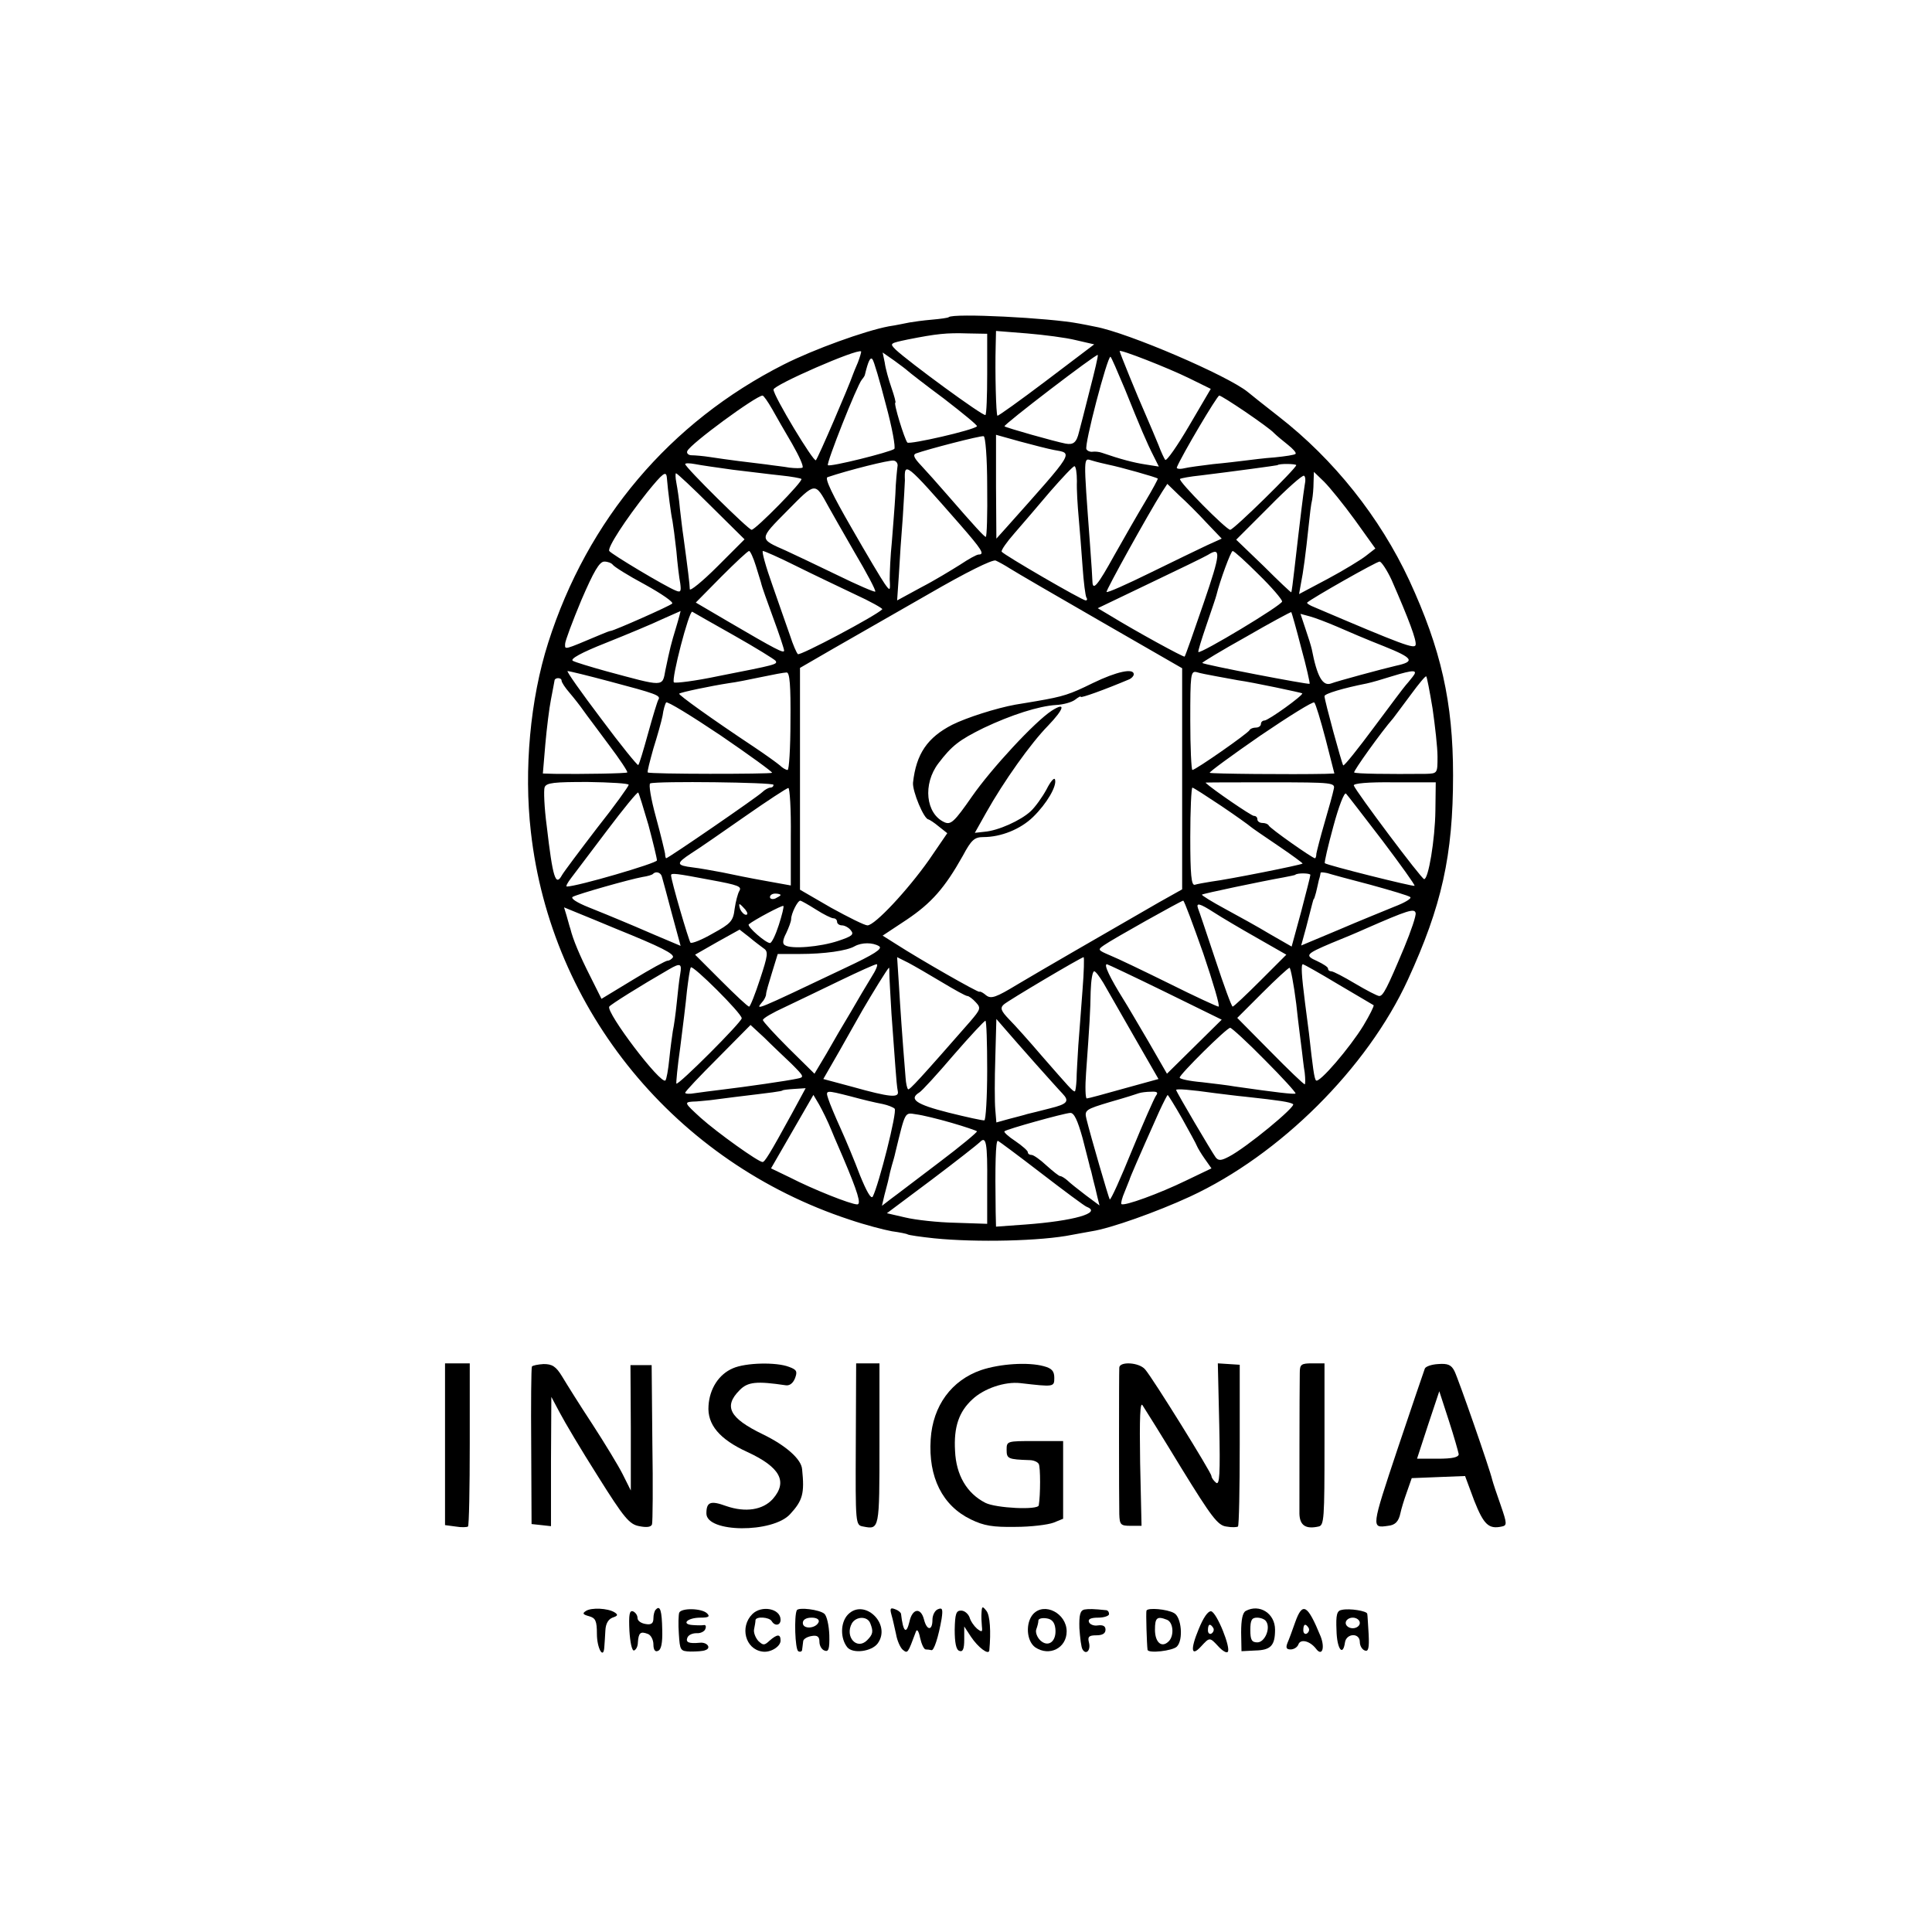 <?xml version="1.0" standalone="no"?>
<!DOCTYPE svg PUBLIC "-//W3C//DTD SVG 20010904//EN"
 "http://www.w3.org/TR/2001/REC-SVG-20010904/DTD/svg10.dtd">
<svg version="1.0" xmlns="http://www.w3.org/2000/svg"
 width="547pt" height="547pt" viewBox="0 0 547 547"
 preserveAspectRatio="xMidYMid meet">
<g transform="translate(0,547) scale(0.1,-0.1)"
fill="#000000" stroke="none">
<path d="M2686 4572 c-2 -2 -24 -5 -47 -7 -24 -2 -53 -6 -64 -8 -11 -2 -38 -8
-59 -11 -68 -13 -212 -65 -297 -108 -322 -163 -556 -439 -667 -788 -51 -160
-69 -360 -49 -535 57 -507 410 -936 902 -1098 44 -15 98 -29 120 -33 22 -3 42
-7 45 -9 3 -2 37 -7 75 -11 119 -12 303 -8 391 10 12 2 37 7 55 10 53 8 185
55 278 98 255 118 502 364 617 614 96 209 128 352 128 579 0 207 -34 357 -124
552 -83 178 -213 342 -370 464 -41 32 -80 63 -87 69 -56 46 -339 168 -432 185
-14 3 -35 7 -46 9 -83 16 -357 30 -369 18z m109 -160 c0 -63 -2 -115 -5 -117
-7 -4 -218 151 -254 185 -18 18 -17 18 35 29 81 16 109 19 169 17 l55 -1 0
-113z m251 95 l52 -12 -136 -103 c-74 -56 -137 -101 -138 -99 -4 3 -7 125 -5
196 l1 44 88 -7 c48 -4 110 -12 138 -19z m-617 -63 c-7 -16 -13 -31 -14 -34
-12 -35 -98 -235 -105 -243 -6 -7 -120 182 -120 200 0 13 238 117 248 108 1
-1 -3 -15 -9 -31z m938 -45 l61 -30 -61 -104 c-34 -58 -64 -101 -68 -97 -3 4
-12 23 -19 42 -8 19 -24 58 -36 85 -24 54 -74 177 -74 181 0 6 136 -47 197
-77z m-797 21 c3 -3 49 -39 103 -79 53 -41 96 -76 93 -78 -10 -11 -190 -52
-197 -46 -8 9 -40 113 -34 113 2 0 -3 19 -11 42 -8 23 -17 55 -19 71 l-6 29
33 -23 c18 -13 35 -26 38 -29z m515 -56 c-14 -55 -27 -107 -30 -117 -7 -30
-16 -37 -38 -33 -31 6 -169 45 -173 49 -4 4 260 206 264 202 2 -1 -9 -47 -23
-101z m-577 -39 c18 -66 28 -122 24 -126 -11 -9 -183 -52 -188 -46 -5 5 82
225 96 242 5 6 9 12 9 15 9 37 15 50 21 43 4 -4 21 -62 38 -128z m677 43 c43
-107 62 -152 82 -191 l14 -28 -38 6 c-33 5 -71 15 -123 33 -8 3 -20 4 -27 3
-6 -1 -14 2 -17 7 -7 11 59 262 68 262 2 0 20 -42 41 -92z m-999 -56 c11 -20
37 -65 57 -99 20 -35 33 -64 29 -67 -4 -2 -20 -2 -37 0 -16 3 -46 6 -65 9 -44
5 -115 14 -160 21 -19 3 -43 5 -52 5 -9 0 -15 6 -12 12 8 20 195 157 213 157
3 0 15 -17 27 -38z m1340 -8 c38 -26 74 -52 81 -60 7 -7 25 -22 39 -33 15 -12
25 -23 22 -26 -2 -3 -29 -7 -59 -10 -30 -2 -67 -7 -84 -9 -16 -2 -57 -7 -90
-10 -33 -4 -71 -9 -83 -12 -13 -3 -22 -1 -20 3 14 34 114 203 120 203 4 0 37
-21 74 -46z m-731 -212 c1 -78 -1 -142 -4 -142 -4 0 -30 28 -109 119 -26 30
-59 67 -74 83 -20 21 -24 30 -15 34 33 12 183 51 192 49 5 -1 10 -60 10 -143z
m189 104 c55 -10 61 0 -136 -221 l-27 -30 -1 147 0 147 68 -19 c37 -10 80 -21
96 -24z m-443 -47 c-1 -8 -5 -43 -6 -79 -2 -36 -7 -96 -10 -135 -4 -38 -6 -86
-6 -105 2 -34 1 -34 -14 -13 -8 11 -51 83 -95 160 -52 90 -76 139 -67 142 59
20 175 49 187 47 8 -1 13 -9 11 -17z m599 5 c30 -6 134 -35 138 -39 1 -1 -15
-31 -36 -66 -21 -35 -60 -103 -87 -151 -47 -85 -61 -102 -62 -75 0 6 -3 55 -7
107 -19 257 -19 243 6 236 13 -4 34 -9 48 -12z m-1065 -14 c44 -5 105 -13 135
-16 30 -3 57 -8 59 -10 6 -6 -130 -144 -141 -144 -9 0 -188 177 -188 186 0 3
12 3 28 0 15 -3 63 -10 107 -16z m1595 13 c0 -9 -177 -183 -187 -183 -11 0
-148 138 -142 144 2 2 29 7 59 10 90 11 215 28 217 29 4 5 53 4 53 0z m-952
-168 c61 -70 71 -85 53 -85 -6 0 -29 -13 -53 -29 -24 -15 -73 -45 -110 -64
l-68 -37 5 73 c2 39 7 113 11 162 3 50 6 97 6 105 -2 54 1 52 156 -125z m331
123 c-1 -24 2 -70 5 -103 3 -33 8 -96 11 -139 3 -44 8 -83 11 -88 3 -4 2 -8
-2 -8 -10 0 -232 129 -238 138 -2 4 14 27 36 52 22 25 67 78 101 118 34 39 65
72 69 72 4 0 7 -19 7 -42z m-1161 10 c3 -38 12 -106 16 -123 2 -11 7 -49 11
-85 3 -36 8 -77 11 -92 3 -23 1 -26 -13 -20 -30 12 -182 103 -188 112 -6 9 46
89 108 167 44 54 53 61 55 41z m126 -82 l94 -93 -77 -77 c-43 -43 -78 -71 -78
-64 0 12 -6 60 -18 148 -3 19 -7 55 -10 80 -2 25 -7 57 -10 73 -3 15 -3 27 -1
27 3 0 48 -42 100 -94z m1680 61 c-2 -12 -6 -42 -9 -67 -3 -25 -7 -58 -9 -75
-2 -16 -7 -59 -11 -95 -4 -36 -8 -66 -9 -67 -1 -1 -36 32 -78 74 l-78 75 93
93 c50 51 95 91 99 88 4 -2 5 -13 2 -26z m142 -99 l58 -81 -27 -21 c-14 -11
-63 -41 -108 -65 l-81 -43 5 28 c7 34 14 88 22 164 3 30 7 64 10 75 2 11 4 33
4 49 l1 30 29 -28 c16 -16 55 -64 87 -108z m-1490 37 c6 -11 39 -69 73 -128
35 -59 62 -110 59 -112 -2 -2 -51 19 -108 47 -58 28 -123 59 -145 69 -77 34
-77 31 4 113 81 82 78 82 117 11z m1070 -45 l43 -45 -42 -19 c-23 -11 -96 -46
-161 -78 -65 -32 -121 -57 -123 -54 -3 3 118 221 157 283 l15 23 34 -33 c19
-17 54 -52 77 -77z m-1276 -122 c7 -24 15 -47 16 -53 1 -5 16 -48 33 -94 17
-46 31 -88 31 -93 0 -9 -23 3 -158 82 l-92 54 72 73 c40 40 75 73 79 73 3 0
12 -19 19 -42z m111 1 c46 -23 122 -59 168 -81 46 -21 81 -41 79 -43 -17 -18
-234 -133 -239 -127 -4 4 -14 27 -22 52 -9 25 -31 89 -50 143 -19 53 -31 97
-27 97 4 0 45 -18 91 -41z m1157 -106 c-28 -82 -52 -150 -54 -152 -2 -3 -139
72 -214 118 l-32 19 148 71 c82 39 156 75 164 80 38 24 36 4 -12 -136z m155
81 c37 -36 67 -71 67 -77 -1 -11 -231 -149 -237 -143 -2 1 9 36 23 77 14 41
27 79 28 84 10 41 41 125 46 125 4 0 37 -30 73 -66z m-703 16 c14 -9 129 -76
256 -149 l231 -133 0 -313 0 -313 -66 -37 c-170 -98 -333 -192 -400 -232 -61
-37 -75 -42 -89 -31 -8 7 -17 12 -19 10 -3 -3 -166 90 -236 135 l-38 24 68 45
c70 47 108 90 159 181 24 45 33 53 58 53 50 0 105 22 141 57 39 38 68 88 62
106 -2 7 -13 -6 -24 -28 -12 -22 -32 -50 -45 -62 -28 -26 -92 -55 -131 -58
l-27 -3 32 57 c50 89 126 196 175 246 46 48 52 69 11 43 -48 -31 -171 -164
-226 -243 -50 -72 -60 -81 -78 -73 -53 24 -62 108 -17 167 38 50 59 66 128
100 78 37 156 62 205 65 21 1 45 8 54 15 9 7 16 11 16 8 0 -4 67 20 138 50 6
3 12 9 12 14 0 18 -48 8 -116 -25 -65 -32 -83 -38 -159 -51 -16 -3 -43 -7 -60
-10 -55 -10 -139 -37 -179 -57 -70 -36 -102 -82 -111 -164 -2 -24 31 -104 44
-104 3 -1 16 -9 29 -20 l24 -19 -52 -76 c-60 -85 -153 -185 -174 -185 -8 0
-54 23 -103 50 l-88 51 0 314 0 314 95 55 c52 30 173 99 269 154 107 62 180
98 190 95 9 -4 27 -14 41 -23z m-1125 11 c3 -5 44 -31 91 -56 47 -26 82 -50
77 -54 -7 -7 -161 -75 -173 -77 -3 0 -16 -5 -30 -11 -107 -45 -100 -43 -100
-26 0 8 21 64 46 124 35 81 51 109 65 109 10 0 20 -4 24 -9z m2205 -43 c49
-112 71 -171 68 -184 -3 -12 -34 -1 -287 107 -13 5 -22 11 -20 13 13 12 196
116 205 116 5 0 21 -24 34 -52z m-2026 -135 c-14 -46 -17 -58 -30 -120 -9 -49
-2 -48 -169 -3 -43 12 -86 25 -93 29 -9 5 23 23 94 51 60 24 132 54 159 67 28
12 51 23 52 23 0 0 -5 -21 -13 -47z m164 -22 c62 -35 115 -68 118 -72 6 -10 2
-11 -161 -43 -66 -14 -123 -21 -127 -18 -8 8 43 204 52 200 3 -2 56 -32 118
-67z m1606 -35 c15 -54 25 -100 24 -102 -3 -3 -300 54 -304 59 -2 1 54 35 124
74 69 40 127 71 128 70 1 -1 14 -46 28 -101z m101 60 c27 -12 88 -38 134 -56
82 -33 89 -43 33 -55 -35 -8 -168 -44 -183 -50 -24 -9 -40 19 -55 97 -2 9 -10
35 -18 58 l-14 42 26 -7 c15 -4 49 -17 77 -29z m-2060 -155 c132 -35 147 -40
139 -52 -3 -5 -16 -48 -29 -95 -13 -47 -25 -88 -28 -90 -2 -2 -50 57 -105 131
-56 74 -99 135 -95 135 5 0 58 -13 118 -29z m513 -113 c0 -76 -4 -138 -8 -138
-5 0 -15 6 -22 13 -7 6 -40 30 -73 52 -122 81 -215 148 -212 151 4 4 90 22
142 30 17 2 57 10 90 17 33 7 65 13 72 13 9 1 12 -37 11 -138z m1207 127 c22
-4 49 -9 60 -11 43 -6 179 -35 182 -37 4 -5 -96 -77 -107 -77 -5 0 -10 -4 -10
-10 0 -5 -6 -10 -14 -10 -8 0 -16 -3 -18 -7 -4 -9 -153 -113 -162 -113 -3 0
-6 63 -6 141 0 129 1 140 18 136 9 -3 35 -8 57 -12z m554 -2 c-8 -10 -16 -20
-19 -23 -3 -3 -43 -56 -89 -118 -46 -62 -85 -111 -88 -109 -4 5 -53 184 -53
196 0 7 54 23 120 36 14 3 45 12 70 20 65 20 76 19 59 -2z m57 -89 c7 -49 14
-110 14 -136 0 -47 0 -48 -32 -49 -107 -1 -200 0 -204 4 -3 3 76 114 111 154
5 7 28 37 50 67 22 30 41 53 43 51 2 -1 10 -43 18 -91z m-2466 79 c0 -5 10
-20 23 -35 12 -14 30 -37 39 -50 9 -13 42 -56 72 -97 31 -41 54 -76 52 -78 -3
-3 -128 -5 -205 -4 l-34 1 7 83 c4 45 11 102 16 127 5 25 9 48 10 53 0 4 5 7
10 7 6 0 10 -3 10 -7z m596 -261 c-5 -4 -348 -4 -352 1 -2 2 6 32 16 68 11 35
23 77 26 93 2 16 7 33 10 37 2 5 72 -38 154 -93 82 -56 148 -104 146 -106z
m1567 96 l25 -98 -26 -1 c-94 -2 -324 0 -327 3 -2 2 62 49 143 105 81 55 150
98 153 94 4 -3 18 -50 32 -103z m-1973 -130 c0 -4 -40 -60 -90 -123 -49 -64
-94 -124 -99 -133 -18 -33 -26 -7 -43 139 -7 52 -9 102 -6 110 5 13 27 15 122
15 64 -1 116 -4 116 -8z m410 0 c0 -5 -4 -8 -9 -8 -5 0 -16 -6 -23 -13 -13
-13 -266 -187 -272 -187 -1 0 -3 6 -3 13 -1 6 -12 53 -26 104 -14 51 -21 93
-16 95 21 7 349 3 349 -4z m1586 -13 c-2 -11 -14 -54 -26 -95 -12 -41 -22 -81
-23 -87 0 -7 -2 -13 -4 -13 -7 0 -128 85 -131 93 -2 4 -10 7 -18 7 -8 0 -14 5
-14 10 0 6 -4 10 -10 10 -7 0 -117 75 -137 94 -1 1 82 1 183 1 180 0 185 -1
180 -20z m288 -60 c-1 -82 -20 -196 -32 -194 -8 1 -193 248 -199 265 -2 6 40
10 114 9 l118 0 -1 -80z m-1825 -73 l0 -139 -72 13 c-40 7 -94 18 -122 24 -27
5 -65 12 -83 14 -48 6 -49 11 -5 40 21 13 90 61 153 105 63 44 118 80 122 80
4 1 8 -61 7 -137z m1219 86 c43 -29 79 -55 82 -58 3 -3 38 -27 78 -54 40 -27
71 -50 70 -51 -4 -4 -210 -45 -258 -51 -19 -3 -41 -7 -47 -9 -10 -3 -13 28
-13 135 0 77 3 140 6 140 3 0 40 -24 82 -52z m-1622 -54 c13 -49 24 -94 24
-100 0 -8 -226 -74 -255 -74 -4 0 2 11 12 24 10 13 56 74 102 135 46 61 86
110 88 107 2 -2 15 -44 29 -92z m2078 -44 c52 -69 93 -126 91 -128 -3 -3 -247
58 -254 64 -2 2 9 49 24 104 15 56 31 98 36 93 4 -4 50 -64 103 -133z m-2040
-102 c2 -7 15 -54 28 -104 l25 -92 -71 30 c-39 17 -84 36 -101 43 -16 7 -56
23 -88 36 -35 14 -53 26 -45 30 15 8 159 49 197 56 14 2 28 6 30 9 8 8 22 4
25 -8z m136 -9 c82 -15 91 -19 83 -32 -4 -7 -10 -29 -13 -50 -4 -35 -11 -42
-62 -70 -31 -18 -59 -29 -63 -26 -5 6 -55 176 -55 191 0 7 15 5 110 -13z
m1700 14 c0 -4 -12 -50 -26 -104 l-27 -99 -61 35 c-33 20 -91 52 -128 72 -37
20 -66 38 -65 40 3 3 170 38 232 49 16 3 30 6 32 7 5 6 43 5 43 0z m170 -28
c58 -16 109 -31 113 -35 4 -4 -16 -16 -45 -27 -29 -12 -101 -41 -159 -66
l-105 -44 14 51 c7 28 15 58 17 66 2 8 4 15 5 15 1 0 3 8 6 18 2 9 6 25 8 35
3 9 5 19 5 21 1 2 9 1 19 -1 9 -3 64 -18 122 -33z m-1670 -29 c0 -2 -7 -6 -15
-10 -8 -3 -15 -1 -15 4 0 6 7 10 15 10 8 0 15 -2 15 -4z m100 -41 c22 -14 44
-25 50 -25 5 0 10 -4 10 -10 0 -5 6 -10 14 -10 7 0 19 -6 25 -14 10 -12 3 -17
-36 -30 -51 -17 -133 -24 -151 -12 -7 4 -6 15 4 34 7 15 14 33 14 40 0 15 18
52 26 52 2 0 22 -11 44 -25z m1097 -125 c28 -83 48 -150 43 -150 -4 0 -67 29
-139 65 -73 36 -148 72 -168 80 -35 15 -36 16 -17 29 24 17 217 125 224 126 3
0 28 -68 57 -150z m-1297 125 c7 -9 8 -15 2 -15 -5 0 -12 7 -16 15 -3 8 -4 15
-2 15 2 0 9 -7 16 -15z m95 -44 c-9 -28 -20 -51 -25 -51 -12 0 -66 47 -60 53
16 13 95 55 98 52 2 -2 -4 -26 -13 -54z m1233 35 c20 -13 74 -45 120 -71 l84
-48 -73 -73 c-41 -41 -76 -74 -79 -74 -3 0 -25 60 -49 133 -24 72 -46 138 -49
145 -6 17 4 15 46 -12z m-1693 -46 c126 -51 166 -71 160 -81 -4 -5 -10 -9 -15
-9 -5 0 -49 -24 -98 -54 l-89 -54 -31 62 c-31 61 -50 107 -57 136 -3 8 -7 25
-11 38 l-7 23 39 -16 c22 -9 71 -29 109 -45z m2231 -52 c-49 -117 -60 -138
-71 -138 -5 0 -36 16 -68 35 -32 19 -62 35 -68 35 -5 0 -9 3 -9 8 0 4 -14 13
-31 21 -36 16 -32 20 41 51 30 12 73 30 95 40 121 53 140 59 143 45 2 -7 -13
-51 -32 -97z m-1814 -3 c14 -9 12 -20 -10 -87 -14 -43 -28 -78 -31 -78 -4 0
-39 33 -80 74 l-73 73 63 36 63 35 27 -21 c14 -12 33 -26 41 -32z m327 6 c11
-7 -14 -23 -95 -61 -261 -124 -256 -122 -236 -97 6 6 11 17 11 22 0 6 8 33 17
62 l16 52 62 0 c70 0 134 9 156 22 20 11 51 11 69 0z m178 -102 c35 -21 67
-39 72 -39 4 0 15 -8 24 -18 15 -16 13 -20 -16 -54 -140 -160 -173 -196 -176
-192 -3 3 -6 17 -7 32 -10 122 -15 198 -19 265 l-5 77 32 -16 c17 -9 60 -34
95 -55z m398 -21 c-4 -51 -9 -122 -12 -158 -2 -36 -5 -80 -5 -97 -1 -18 -3
-33 -5 -33 -6 0 -16 12 -93 100 -35 41 -77 88 -93 104 -23 24 -26 32 -15 42
12 11 218 133 226 134 2 0 1 -42 -3 -92z m-1139 45 c-3 -16 -7 -53 -10 -83 -3
-30 -8 -66 -11 -79 -2 -13 -7 -49 -10 -79 -3 -31 -8 -58 -11 -61 -13 -13 -169
193 -159 209 4 6 85 57 170 106 31 18 36 16 31 -13z m174 -126 c0 -11 -180
-191 -185 -185 -1 2 3 48 11 103 7 55 16 127 19 160 4 32 8 62 11 66 5 8 144
-130 144 -144z m367 116 c-13 -21 -39 -65 -58 -98 -20 -33 -51 -86 -69 -118
l-34 -57 -73 72 c-40 40 -73 76 -73 80 0 5 28 21 63 37 34 16 104 50 156 75
52 25 98 46 103 46 5 0 -2 -17 -15 -37z m831 -41 l161 -79 -77 -76 -78 -77
-53 92 c-30 51 -61 104 -70 118 -38 61 -57 100 -47 100 2 0 76 -35 164 -78z
m491 21 c53 -31 98 -58 100 -59 2 -2 -11 -28 -29 -58 -38 -62 -125 -164 -134
-155 -5 5 -9 35 -20 134 -2 17 -7 55 -11 85 -10 79 -12 110 -6 110 2 0 47 -25
100 -57z m-1271 30 c0 -10 3 -61 6 -113 4 -52 9 -120 11 -150 2 -30 5 -62 7
-70 4 -19 -22 -17 -129 13 l-82 22 46 80 c25 44 54 96 65 115 25 43 72 120 75
120 1 0 1 -8 1 -17z m1152 -85 c6 -57 14 -116 16 -133 2 -16 5 -45 8 -62 2
-18 2 -33 0 -33 -3 0 -47 42 -98 94 l-93 94 71 71 c39 39 74 71 77 71 3 0 12
-46 19 -102z m-546 59 c10 -17 49 -86 87 -152 l69 -120 -98 -27 c-53 -15 -101
-28 -105 -28 -4 0 -5 33 -2 73 10 139 12 172 13 230 1 31 5 57 10 57 4 0 15
-15 26 -33z m-329 -247 c0 -77 -4 -141 -8 -142 -4 -1 -50 9 -102 22 -91 23
-113 38 -82 57 7 4 51 52 97 106 46 53 87 97 90 97 3 0 5 -63 5 -140z m139 16
c34 -38 67 -75 74 -82 21 -22 14 -30 -35 -42 -27 -7 -55 -14 -64 -16 -9 -3
-33 -9 -52 -14 l-36 -10 -3 36 c-2 21 -2 87 0 147 l3 110 26 -30 c14 -16 53
-61 87 -99z m-693 2 c36 -36 37 -38 16 -42 -27 -6 -145 -23 -212 -31 -27 -3
-62 -8 -77 -10 -16 -3 -28 -2 -28 1 0 4 42 48 93 99 l92 93 39 -36 c21 -21 56
-54 77 -74z m1340 11 c50 -50 89 -93 87 -95 -3 -3 -55 3 -173 20 -16 3 -58 8
-92 12 -35 3 -63 9 -63 13 0 9 133 141 143 141 4 0 49 -41 98 -91z m-1339
-152 c-64 -117 -77 -137 -83 -137 -12 0 -128 83 -175 125 -46 42 -47 44 -24
46 14 0 36 3 50 4 14 2 45 6 70 9 107 13 134 16 136 19 1 1 17 3 34 4 l31 2
-39 -72z m1198 58 c25 -3 63 -8 85 -10 101 -11 126 -15 136 -21 10 -6 -133
-124 -182 -149 -21 -11 -29 -12 -37 -2 -11 15 -112 186 -112 191 0 4 39 1 110
-9z m-1032 -9 c37 -10 66 -17 92 -22 14 -3 29 -9 33 -13 8 -8 -45 -216 -62
-249 -5 -8 -18 16 -36 60 -15 40 -40 100 -55 133 -15 33 -31 71 -35 84 -8 25
-8 25 63 7z m865 2 c-5 -7 -36 -77 -68 -155 -32 -79 -60 -141 -63 -139 -3 4
-54 179 -66 228 -6 25 -3 27 67 48 39 11 77 23 82 25 6 2 21 4 34 4 17 1 21
-2 14 -11z m-919 -98 c10 -25 25 -58 32 -75 43 -101 53 -135 41 -135 -18 0
-126 43 -190 76 l-54 26 60 104 60 104 16 -27 c9 -16 25 -48 35 -73z m993 33
c21 -38 40 -72 42 -78 2 -5 12 -22 22 -36 l19 -27 -73 -35 c-74 -36 -175 -73
-182 -66 -2 2 2 18 9 34 7 17 13 32 14 35 1 5 21 52 84 193 12 26 23 47 24 47
1 0 20 -30 41 -67z m-653 -12 c38 -11 70 -22 72 -24 2 -2 -46 -42 -107 -88
-61 -46 -122 -93 -136 -103 l-26 -20 7 30 c4 16 10 37 12 47 2 10 6 27 9 37 3
10 8 27 10 37 29 119 26 113 59 108 17 -2 62 -13 100 -24z m371 -43 c10 -40
20 -77 21 -83 2 -5 6 -21 9 -35 4 -14 9 -36 12 -49 l6 -24 -39 29 c-21 16 -45
35 -52 42 -7 6 -16 12 -20 12 -4 0 -21 14 -39 30 -18 17 -37 30 -42 30 -6 0
-11 3 -11 8 0 4 -16 18 -35 31 -20 13 -34 26 -31 28 6 6 168 51 186 52 11 1
21 -21 35 -71z m-270 -130 l0 -113 -90 3 c-50 1 -113 8 -142 15 l-52 12 127
95 c69 52 130 100 136 106 18 19 22 0 21 -118z m152 31 c65 -50 124 -94 130
-96 44 -17 -38 -40 -174 -50 l-83 -6 -1 42 c-2 133 0 201 6 201 2 0 57 -41
122 -91z"/>
<path d="M1260 1381 l0 -229 30 -4 c17 -3 32 -2 35 0 3 3 5 108 5 234 l0 228
-35 0 -35 0 0 -229z"/>
<path d="M1506 1601 c-2 -3 -3 -105 -2 -226 l1 -220 28 -3 27 -3 0 183 1 183
24 -45 c13 -25 61 -106 108 -180 74 -118 89 -136 117 -141 20 -4 33 -3 36 5 2
6 3 110 1 231 l-2 220 -30 0 -30 0 1 -177 0 -178 -23 46 c-12 24 -51 88 -86
142 -35 53 -73 114 -85 134 -18 30 -29 36 -53 36 -16 -1 -31 -4 -33 -7z"/>
<path d="M2075 1596 c-40 -17 -66 -58 -69 -106 -4 -53 31 -95 110 -131 93 -43
115 -84 72 -133 -28 -31 -77 -39 -132 -20 -44 16 -56 12 -56 -21 0 -55 188
-56 237 -2 36 39 41 59 34 127 -2 29 -47 68 -111 99 -95 46 -112 79 -66 125
23 24 49 26 130 14 11 -2 21 5 27 20 7 19 5 24 -17 32 -36 14 -123 12 -159 -4z"/>
<path d="M2423 1381 c-1 -228 -1 -229 21 -233 46 -9 46 -9 46 233 l0 229 -33
0 -33 0 -1 -229z"/>
<path d="M2778 1591 c-84 -29 -137 -101 -143 -196 -7 -107 33 -188 114 -227
37 -18 62 -22 126 -21 44 0 92 6 108 12 l27 11 0 110 0 110 -80 0 c-79 0 -80
0 -80 -25 0 -25 4 -27 65 -29 11 0 23 -5 26 -11 5 -8 5 -88 0 -117 -2 -14
-121 -8 -151 7 -53 27 -83 79 -86 147 -4 68 11 111 49 146 33 31 92 51 136 46
95 -11 96 -11 96 15 0 19 -7 27 -30 33 -44 12 -123 7 -177 -11z"/>
<path d="M3169 1598 c-1 -16 -1 -371 0 -415 1 -30 4 -33 32 -33 l31 0 -4 179
c-2 129 0 174 7 162 6 -9 56 -89 110 -178 85 -138 103 -162 127 -165 16 -3 30
-2 33 0 3 3 5 107 5 232 l0 226 -31 2 -31 2 4 -174 c3 -140 1 -172 -9 -164 -7
6 -13 14 -13 19 0 9 -166 277 -188 302 -17 20 -72 23 -73 5z"/>
<path d="M3680 1583 c-1 -52 -1 -368 -1 -399 1 -33 18 -44 54 -36 16 3 17 22
17 233 l0 229 -35 0 c-31 0 -35 -3 -35 -27z"/>
<path d="M4034 1595 c-2 -5 -37 -108 -77 -227 -75 -225 -75 -225 -27 -218 20
2 30 12 35 36 2 10 10 37 18 59 l14 40 75 3 76 3 26 -70 c27 -68 41 -81 78
-73 15 3 15 8 -3 60 -11 31 -22 64 -24 72 -7 31 -96 286 -107 308 -9 18 -19
22 -46 20 -19 -1 -36 -7 -38 -13z m96 -242 c0 -9 -18 -13 -59 -13 l-59 0 31
95 32 96 27 -83 c15 -46 27 -89 28 -95z"/>
<path d="M1659 909 c-11 -7 -9 -10 9 -15 18 -5 22 -13 22 -50 0 -41 19 -74 21
-37 1 10 2 31 3 47 1 19 8 31 20 36 15 5 17 8 6 15 -19 12 -66 14 -81 4z"/>
<path d="M1857 913 c-4 -3 -7 -15 -7 -25 0 -14 -6 -19 -22 -16 -13 2 -23 9
-23 17 0 8 -6 16 -13 19 -10 3 -12 -10 -10 -55 2 -32 7 -57 13 -56 6 2 11 12
11 23 2 27 7 32 28 24 9 -3 16 -17 16 -30 0 -15 5 -22 13 -18 9 3 13 22 12 59
-1 55 -6 71 -18 58z"/>
<path d="M1923 904 c-2 -6 -3 -33 -1 -60 3 -47 4 -49 33 -50 17 0 36 1 42 4
18 6 5 23 -15 21 -32 -3 -41 1 -36 14 3 8 14 13 26 13 11 -1 23 5 25 12 3 7 1
12 -4 11 -4 -1 -18 -1 -31 0 -35 2 -16 21 21 21 23 0 28 3 19 12 -15 15 -73
16 -79 2z"/>
<path d="M2130 900 c-36 -36 -20 -99 28 -106 23 -4 52 14 52 31 0 19 -9 19
-31 0 -15 -14 -18 -14 -32 -1 -8 9 -14 24 -12 33 2 10 4 21 4 26 1 11 39 9 46
-3 9 -15 25 -12 25 4 0 32 -54 42 -80 16z"/>
<path d="M2256 911 c-8 -16 -5 -110 4 -116 5 -3 11 -1 11 4 1 6 2 17 3 24 0 6
11 13 24 15 16 3 22 -2 22 -16 0 -11 6 -22 14 -25 12 -5 15 4 14 44 -1 27 -7
54 -14 60 -14 12 -73 19 -78 10z m62 -33 c-7 -19 -45 -22 -45 -3 0 9 9 15 25
15 14 0 22 -5 20 -12z"/>
<path d="M2400 898 c-21 -23 -21 -67 -1 -92 16 -19 69 -12 86 11 40 55 -39
130 -85 81z m64 -24 c9 -23 8 -31 -9 -48 -29 -29 -64 10 -43 48 12 20 44 21
52 0z"/>
<path d="M2524 898 c4 -13 9 -38 13 -55 3 -18 12 -38 19 -44 14 -11 14 -11 37
51 3 9 8 3 12 -17 4 -18 11 -33 16 -33 5 0 12 -1 16 -2 7 -3 20 37 29 89 4 27
2 32 -10 27 -9 -3 -16 -17 -16 -30 0 -32 -16 -31 -24 1 -9 35 -33 31 -41 -6
-9 -38 -18 -30 -24 22 -1 4 -8 10 -17 13 -13 5 -15 2 -10 -16z"/>
<path d="M2779 905 c-1 -11 0 -29 1 -40 2 -16 0 -17 -14 -6 -8 7 -18 21 -21
32 -4 10 -14 19 -24 19 -14 0 -17 -9 -18 -54 0 -37 4 -57 13 -60 10 -4 14 5
14 32 l0 37 19 -29 c20 -30 50 -53 52 -39 5 54 2 99 -8 112 -11 14 -13 14 -14
-4z"/>
<path d="M2925 900 c-22 -25 -19 -76 6 -94 40 -27 89 -2 89 45 0 51 -63 84
-95 49z m63 -41 c4 -36 -20 -55 -43 -33 -9 9 -14 23 -11 31 3 8 6 19 6 25 0 5
10 8 23 6 15 -2 23 -11 25 -29z"/>
<path d="M3070 913 c-12 -3 -15 -16 -14 -53 2 -27 5 -54 9 -60 10 -17 24 -2
18 20 -4 16 0 20 21 20 17 0 26 5 26 16 0 10 -7 14 -22 12 -11 -2 -23 3 -25
10 -3 8 6 12 26 12 17 0 31 5 31 10 0 6 -3 10 -7 11 -38 4 -50 4 -63 2z"/>
<path d="M3246 910 c-2 -5 1 -97 3 -111 2 -11 71 -3 83 9 19 19 13 84 -8 95
-19 11 -74 16 -78 7z m58 -26 c18 -7 21 -45 5 -61 -20 -20 -39 -3 -39 33 0 34
6 39 34 28z"/>
<path d="M3527 909 c-9 -5 -13 -25 -13 -61 l1 -53 39 2 c44 1 56 14 56 59 0
46 -44 74 -83 53z m58 -30 c13 -19 -4 -59 -25 -59 -16 0 -20 7 -20 35 0 28 4
35 19 35 11 0 23 -5 26 -11z"/>
<path d="M3667 877 c-8 -23 -18 -50 -22 -59 -5 -13 -3 -18 9 -18 9 0 19 6 22
14 6 17 33 10 50 -12 17 -23 26 2 13 35 -37 90 -51 99 -72 40z m38 -16 c3 -5
1 -12 -5 -16 -5 -3 -10 1 -10 9 0 18 6 21 15 7z"/>
<path d="M3799 912 c-14 -2 -17 -14 -15 -58 1 -52 18 -76 24 -34 4 26 42 28
42 1 0 -10 6 -21 14 -24 10 -4 13 6 11 46 -2 29 -3 55 -4 58 -1 8 -50 16 -72
11z m51 -37 c0 -8 -9 -15 -20 -15 -11 0 -20 7 -20 15 0 8 9 15 20 15 11 0 20
-7 20 -15z"/>
<path d="M3394 858 c-25 -60 -21 -80 7 -49 24 26 24 26 49 -1 11 -12 23 -19
26 -15 10 10 -31 112 -47 115 -9 1 -22 -18 -35 -50z m41 3 c3 -5 1 -12 -5 -16
-5 -3 -10 1 -10 9 0 18 6 21 15 7z"/>
</g>
</svg>
